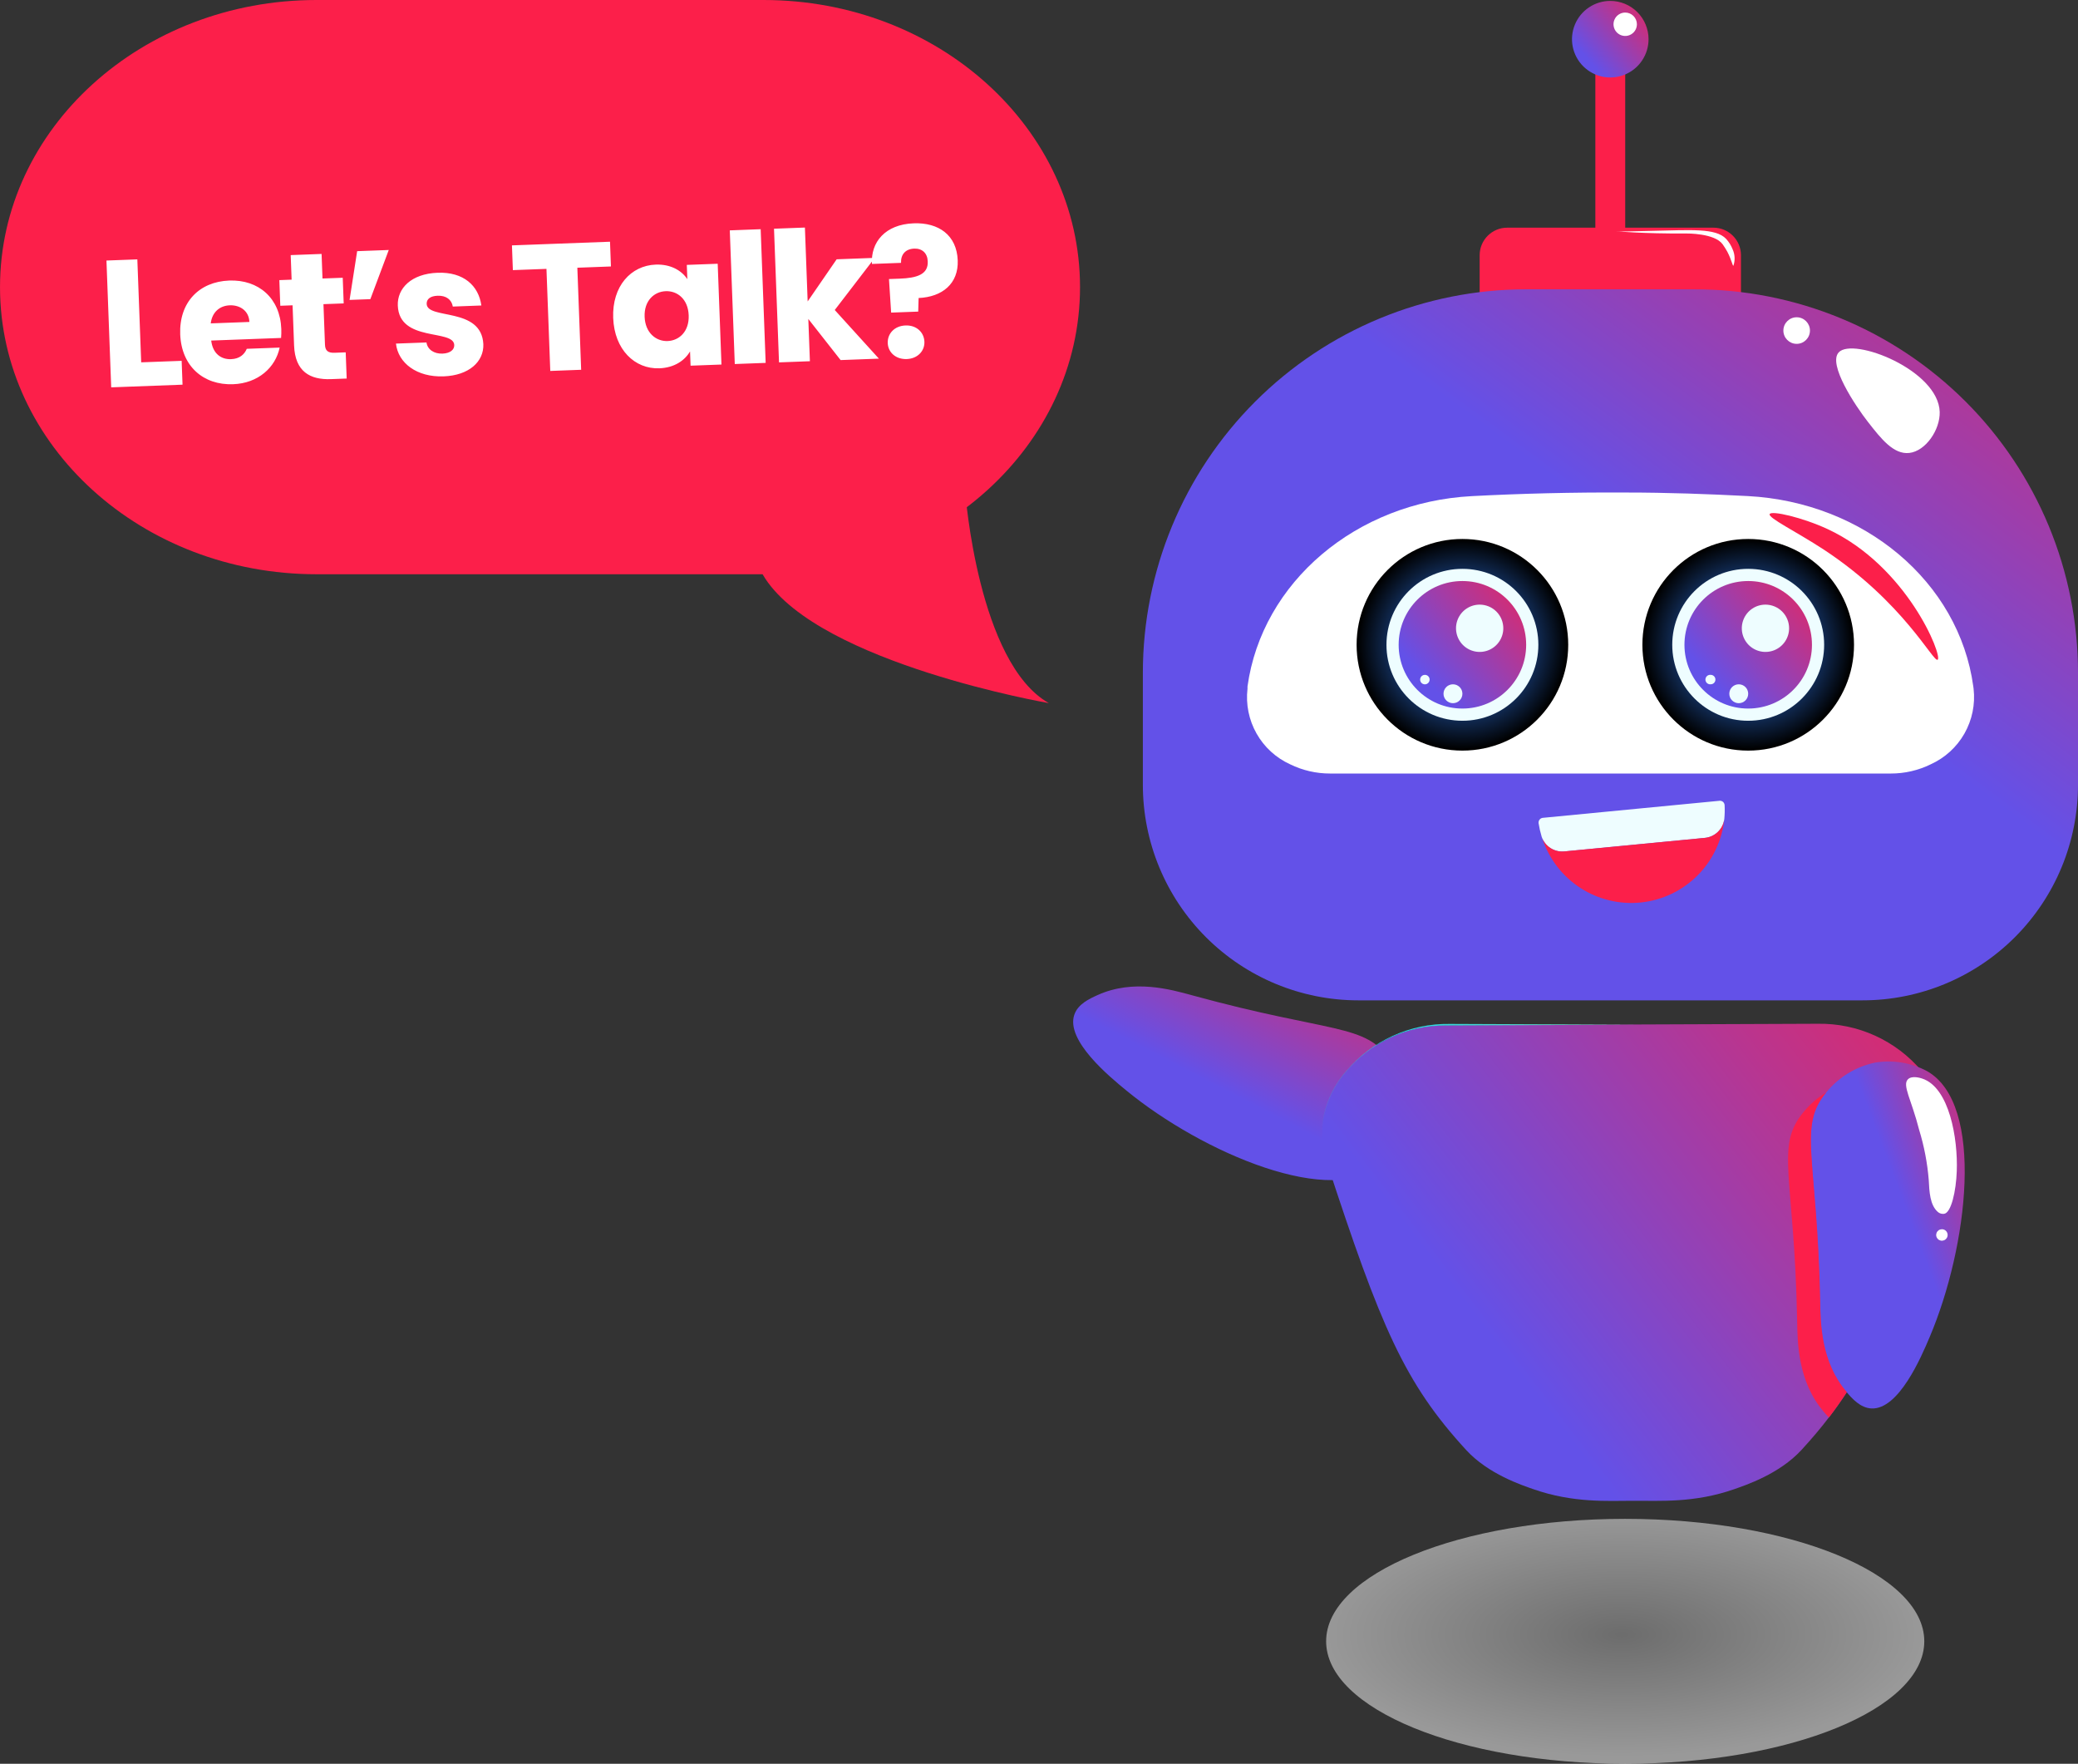 <svg width="152" height="129" viewBox="0 0 152 129" fill="none" xmlns="http://www.w3.org/2000/svg">
<rect x="0" y="0" width="152" height="129" fill="#333333" stroke="none"/>
<path d="M70.61 36.023C70.61 36.023 71.537 48.506 76.722 51.426C76.722 51.426 60.07 48.55 55.973 42.313C51.876 36.076 70.61 36.023 70.61 36.023Z" fill="#FC1F4A"/>
<path d="M87.199 72.795C97.453 75.608 99.883 74.819 101.711 77.57C102.513 78.747 102.89 80.162 102.781 81.582C102.626 82.897 102.038 84.124 101.109 85.068C97.596 88.47 87.921 84.306 82.384 79.754C81.176 78.764 77.926 76.098 78.586 74.208C78.853 73.432 79.687 73.049 80.28 72.781C82.915 71.587 85.652 72.371 87.199 72.795Z" fill="url(#paint0_linear_1_34004)"/>
<path d="M118.88 3.821H116.695V18.154H118.88V3.821Z" fill="#FC1F4A"/>
<path d="M125.331 16.652H110.248C109.135 16.652 108.233 17.554 108.233 18.667V24.057C108.233 25.17 109.135 26.072 110.248 26.072H125.331C126.444 26.072 127.346 25.17 127.346 24.057V18.667C127.346 17.554 126.444 16.652 125.331 16.652Z" fill="#FC1F4A"/>
<path d="M111.644 21.159H123.913C127.6 21.154 131.251 21.876 134.659 23.284C138.066 24.692 141.163 26.757 143.771 29.362C146.38 31.968 148.449 35.062 149.861 38.467C151.273 41.873 152 45.524 152 49.21V57.4C152 61.581 150.339 65.591 147.383 68.547C144.426 71.504 140.417 73.165 136.236 73.165H99.361C95.18 73.165 91.171 71.504 88.214 68.547C85.258 65.591 83.597 61.581 83.597 57.4V49.21C83.597 41.771 86.552 34.636 91.813 29.375C97.073 24.114 104.209 21.159 111.648 21.159H111.644Z" fill="url(#paint1_linear_1_34004)"/>
<path d="M141.224 55.902C140.317 56.347 139.319 56.577 138.309 56.575H97.293C96.28 56.577 95.281 56.347 94.372 55.902C93.334 55.43 92.472 54.641 91.911 53.647C91.35 52.653 91.119 51.507 91.251 50.374V50.209C92.304 42.586 99.205 36.723 107.671 36.286C111.238 36.099 115.01 36.001 118.928 36.023C122 36.023 124.969 36.134 127.845 36.282C136.342 36.727 143.297 42.554 144.341 50.209L144.363 50.374C144.493 51.509 144.258 52.656 143.694 53.65C143.13 54.643 142.265 55.432 141.224 55.902Z" fill="white"/>
<path style="mix-blend-mode:screen" d="M106.971 54.899C111.246 54.899 114.711 51.434 114.711 47.16C114.711 42.885 111.246 39.42 106.971 39.42C102.697 39.42 99.232 42.885 99.232 47.16C99.232 51.434 102.697 54.899 106.971 54.899Z" fill="url(#paint2_radial_1_34004)"/>
<path d="M106.971 52.715C110.039 52.715 112.526 50.227 112.526 47.16C112.526 44.092 110.039 41.605 106.971 41.605C103.903 41.605 101.416 44.092 101.416 47.16C101.416 50.227 103.903 52.715 106.971 52.715Z" fill="#EEFDFF"/>
<path d="M106.971 51.823C109.547 51.823 111.635 49.735 111.635 47.16C111.635 44.584 109.547 42.496 106.971 42.496C104.396 42.496 102.308 44.584 102.308 47.16C102.308 49.735 104.396 51.823 106.971 51.823Z" fill="url(#paint3_linear_1_34004)"/>
<path d="M109.963 45.952C109.963 46.294 109.861 46.628 109.671 46.913C109.481 47.197 109.211 47.419 108.895 47.55C108.579 47.681 108.231 47.715 107.896 47.648C107.56 47.581 107.252 47.417 107.01 47.175C106.768 46.933 106.603 46.624 106.537 46.289C106.47 45.953 106.504 45.606 106.635 45.289C106.766 44.973 106.988 44.703 107.272 44.513C107.557 44.323 107.891 44.222 108.233 44.222C108.692 44.222 109.132 44.404 109.456 44.728C109.781 45.053 109.963 45.493 109.963 45.952Z" fill="#EEFDFF"/>
<path d="M106.28 51.431C106.662 51.431 106.971 51.121 106.971 50.74C106.971 50.358 106.662 50.049 106.28 50.049C105.899 50.049 105.589 50.358 105.589 50.74C105.589 51.121 105.899 51.431 106.28 51.431Z" fill="#EEFDFF"/>
<path d="M104.573 49.701C104.574 49.77 104.554 49.838 104.516 49.896C104.478 49.953 104.424 49.999 104.36 50.026C104.297 50.053 104.226 50.06 104.158 50.046C104.091 50.033 104.028 50 103.979 49.951C103.93 49.902 103.897 49.84 103.884 49.772C103.871 49.704 103.878 49.634 103.905 49.57C103.932 49.506 103.977 49.452 104.035 49.414C104.093 49.376 104.16 49.357 104.23 49.358C104.32 49.359 104.407 49.395 104.471 49.459C104.535 49.523 104.572 49.61 104.573 49.701Z" fill="#EEFDFF"/>
<path style="mix-blend-mode:screen" d="M127.876 54.899C132.151 54.899 135.616 51.434 135.616 47.16C135.616 42.885 132.151 39.42 127.876 39.42C123.602 39.42 120.137 42.885 120.137 47.16C120.137 51.434 123.602 54.899 127.876 54.899Z" fill="url(#paint4_radial_1_34004)"/>
<path d="M127.876 52.715C130.944 52.715 133.431 50.227 133.431 47.16C133.431 44.092 130.944 41.605 127.876 41.605C124.808 41.605 122.321 44.092 122.321 47.16C122.321 50.227 124.808 52.715 127.876 52.715Z" fill="#EEFDFF"/>
<path d="M127.876 51.823C130.452 51.823 132.54 49.735 132.54 47.16C132.54 44.584 130.452 42.496 127.876 42.496C125.301 42.496 123.213 44.584 123.213 47.16C123.213 49.735 125.301 51.823 127.876 51.823Z" fill="url(#paint5_linear_1_34004)"/>
<path d="M130.868 45.952C130.868 46.294 130.766 46.628 130.576 46.913C130.386 47.197 130.116 47.419 129.8 47.55C129.484 47.681 129.136 47.715 128.801 47.648C128.465 47.581 128.157 47.417 127.915 47.175C127.673 46.933 127.508 46.624 127.441 46.289C127.375 45.953 127.409 45.606 127.54 45.289C127.671 44.973 127.893 44.703 128.177 44.513C128.461 44.323 128.796 44.222 129.138 44.222C129.597 44.222 130.037 44.404 130.361 44.728C130.686 45.053 130.868 45.493 130.868 45.952Z" fill="#EEFDFF"/>
<path d="M127.185 51.431C127.567 51.431 127.876 51.121 127.876 50.74C127.876 50.358 127.567 50.049 127.185 50.049C126.804 50.049 126.494 50.358 126.494 50.74C126.494 51.121 126.804 51.431 127.185 51.431Z" fill="#EEFDFF"/>
<path d="M125.478 49.701C125.478 49.746 125.47 49.791 125.453 49.834C125.436 49.876 125.411 49.914 125.379 49.946C125.347 49.979 125.309 50.004 125.267 50.022C125.225 50.039 125.18 50.048 125.134 50.048C125.086 50.054 125.036 50.049 124.99 50.034C124.943 50.02 124.9 49.995 124.863 49.962C124.827 49.93 124.798 49.89 124.778 49.845C124.758 49.8 124.747 49.752 124.747 49.703C124.747 49.654 124.758 49.606 124.778 49.561C124.798 49.516 124.827 49.476 124.863 49.444C124.9 49.411 124.943 49.386 124.99 49.372C125.036 49.357 125.086 49.352 125.134 49.358C125.225 49.358 125.313 49.394 125.377 49.458C125.441 49.522 125.478 49.61 125.478 49.701Z" fill="#EEFDFF"/>
<path d="M120.587 2.867C120.587 3.42 120.423 3.962 120.115 4.422C119.808 4.883 119.37 5.241 118.859 5.453C118.347 5.665 117.784 5.721 117.241 5.613C116.698 5.505 116.199 5.238 115.807 4.846C115.416 4.455 115.149 3.956 115.041 3.413C114.933 2.87 114.989 2.307 115.201 1.795C115.412 1.284 115.771 0.846 116.232 0.539C116.692 0.231 117.233 0.067 117.787 0.067C118.53 0.067 119.242 0.362 119.767 0.887C120.292 1.412 120.587 2.124 120.587 2.867Z" fill="url(#paint6_linear_1_34004)"/>
<path d="M119.735 1.774C119.735 1.944 119.685 2.109 119.591 2.25C119.497 2.391 119.363 2.5 119.207 2.565C119.051 2.63 118.878 2.647 118.712 2.614C118.546 2.581 118.394 2.499 118.274 2.38C118.154 2.26 118.073 2.107 118.04 1.941C118.007 1.775 118.024 1.603 118.089 1.447C118.153 1.29 118.263 1.157 118.404 1.063C118.545 0.969 118.71 0.918 118.879 0.918C119.106 0.918 119.324 1.009 119.485 1.169C119.645 1.33 119.735 1.547 119.735 1.774Z" fill="white"/>
<path d="M141.884 30.129C141.92 31.435 140.854 32.996 139.655 33.129C138.509 33.254 137.595 32.086 136.65 30.878C135.705 29.67 133.69 26.638 134.497 25.773C135.544 24.632 141.795 27.062 141.884 30.129Z" fill="white"/>
<path d="M131.421 25.149C131.957 25.149 132.393 24.714 132.393 24.177C132.393 23.64 131.957 23.205 131.421 23.205C130.884 23.205 130.449 23.64 130.449 24.177C130.449 24.714 130.884 25.149 131.421 25.149Z" fill="white"/>
<path d="M141.733 48.252C141.42 48.47 139.245 44.039 133.404 40.196C131.354 38.858 129.325 37.882 129.446 37.601C129.566 37.32 131.849 37.846 133.676 38.693C139.503 41.395 142.116 47.989 141.733 48.252Z" fill="#FC1F4A"/>
<path d="M126.793 19.438C126.722 19.438 126.677 19.041 126.347 18.408C126.243 18.221 126.129 18.039 126.004 17.864C125.42 17.057 123.431 17.075 123.275 17.075C120.177 17.102 118.188 16.906 118.188 16.924C118.188 16.941 119.642 16.924 120.707 16.888C123.708 16.826 125.496 16.665 126.262 17.472C126.467 17.697 126.628 17.956 126.739 18.239C126.909 18.617 126.928 19.046 126.793 19.438Z" fill="white"/>
<path d="M126.129 59.897C126.086 60.258 125.919 60.593 125.658 60.846C125.396 61.098 125.056 61.253 124.693 61.283L114.439 62.273C114.078 62.311 113.716 62.225 113.411 62.027C113.107 61.83 112.88 61.535 112.767 61.19C112.67 60.868 112.596 60.541 112.544 60.209C112.538 60.163 112.541 60.115 112.554 60.07C112.566 60.025 112.587 59.983 112.616 59.946C112.644 59.909 112.68 59.879 112.72 59.856C112.761 59.834 112.806 59.821 112.852 59.816L125.781 58.568C125.826 58.564 125.872 58.569 125.916 58.583C125.96 58.597 126 58.619 126.035 58.648C126.104 58.71 126.145 58.797 126.151 58.889C126.168 59.225 126.161 59.562 126.129 59.897Z" fill="#EEFDFF"/>
<path d="M126.129 59.901C125.967 61.462 125.275 62.921 124.167 64.032C123.058 65.143 121.602 65.839 120.041 66.004C118.481 66.169 116.911 65.793 115.595 64.939C114.278 64.084 113.296 62.803 112.812 61.31C112.944 61.624 113.175 61.888 113.469 62.06C113.763 62.233 114.105 62.306 114.443 62.269L124.698 61.283C125.058 61.252 125.397 61.097 125.657 60.845C125.918 60.594 126.084 60.261 126.129 59.901Z" fill="#FC1F4A"/>
<path d="M142.299 82.924C142.299 83.017 142.299 83.107 142.299 83.196C142.275 83.803 142.164 84.404 141.969 84.979C139.147 93.597 137.457 98.144 135.085 101.822C134.675 102.455 134.243 103.066 133.783 103.664C133.177 104.462 132.513 105.242 131.777 106.044C130.137 107.828 127.658 108.63 126.873 108.911C123.953 109.941 121.376 109.754 119.66 109.767H119.361C117.64 109.767 115.063 109.941 112.143 108.911C111.345 108.63 108.866 107.823 107.239 106.044C102.736 101.14 100.997 97.065 97.047 84.979C96.863 84.433 96.752 83.865 96.717 83.289C96.717 83.058 96.717 82.844 96.717 82.589C96.837 81.059 97.436 79.605 98.429 78.434C99.325 77.347 100.452 76.473 101.729 75.877C103.005 75.28 104.399 74.977 105.808 74.988L119.521 74.93L132.985 74.877C134.426 74.855 135.853 75.153 137.164 75.751C138.475 76.348 139.636 77.23 140.564 78.332C141.416 79.325 141.992 80.524 142.236 81.809C142.263 81.979 142.29 82.157 142.308 82.326C142.325 82.496 142.299 82.728 142.299 82.924Z" fill="url(#paint7_linear_1_34004)"/>
<path d="M119.49 74.944L105.777 75.002C104.368 74.992 102.975 75.297 101.699 75.893C100.423 76.489 99.295 77.362 98.398 78.448C97.406 79.621 96.808 81.076 96.686 82.607C96.803 81.031 97.429 79.535 98.47 78.345C99.397 77.243 100.559 76.361 101.87 75.763C103.181 75.166 104.608 74.867 106.049 74.89L119.49 74.944Z" fill="url(#paint8_linear_1_34004)"/>
<path d="M133.124 95.148C132.923 84.511 131.483 82.407 133.605 79.874C134.506 78.777 135.752 78.018 137.141 77.721C138.446 77.499 139.788 77.717 140.957 78.341C145.214 80.753 143.948 91.207 141.144 97.805C140.533 99.246 138.893 103.106 136.895 103.013C136.075 102.977 135.473 102.286 135.05 101.791C133.173 99.598 133.155 96.753 133.124 95.148Z" fill="url(#paint9_linear_1_34004)"/>
<path d="M135.081 101.836C134.671 102.469 134.238 103.08 133.779 103.677C133.632 103.525 133.498 103.374 133.382 103.231C131.505 101.033 131.483 98.193 131.456 96.588C131.256 85.951 129.811 83.847 131.938 81.319C132.405 80.755 132.962 80.273 133.587 79.892C131.492 82.415 132.923 84.538 133.141 95.144C133.168 96.749 133.195 99.602 135.063 101.787C135.071 101.802 135.077 101.819 135.081 101.836Z" fill="#FC1F4A"/>
<path d="M141.082 86.29C140.98 85.046 140.744 83.818 140.377 82.625C139.82 80.427 139.115 79.353 139.57 78.929C139.869 78.653 140.462 78.84 140.587 78.88C142.597 79.522 143.222 83.294 143.132 85.657C143.083 87.101 142.727 88.715 142.201 88.778C142.121 88.788 142.041 88.782 141.964 88.76C141.887 88.737 141.816 88.699 141.755 88.648C141.166 88.14 141.126 87.159 141.082 86.29Z" fill="white"/>
<path d="M142.464 90.325C142.464 90.407 142.439 90.489 142.393 90.558C142.347 90.626 142.282 90.68 142.205 90.712C142.128 90.743 142.044 90.752 141.963 90.736C141.882 90.719 141.807 90.68 141.748 90.621C141.69 90.562 141.65 90.488 141.634 90.406C141.617 90.325 141.626 90.241 141.658 90.164C141.689 90.088 141.743 90.022 141.812 89.976C141.881 89.93 141.962 89.906 142.045 89.906C142.1 89.905 142.155 89.915 142.206 89.936C142.257 89.957 142.303 89.988 142.342 90.027C142.381 90.066 142.412 90.112 142.433 90.163C142.454 90.215 142.464 90.269 142.464 90.325Z" fill="white"/>
<path d="M118.879 129C130.962 129 140.756 124.99 140.756 120.043C140.756 115.097 130.962 111.087 118.879 111.087C106.797 111.087 97.003 115.097 97.003 120.043C97.003 124.99 106.797 129 118.879 129Z" fill="url(#paint10_radial_1_34004)" fill-opacity="0.5" style="mix-blend-mode:soft-light"/>
<path d="M55.852 0H23.149C10.365 0 0.001 9.402 0.001 21C0.001 32.598 10.365 42 23.149 42H55.852C68.637 42 79.001 32.598 79.001 21C79.001 9.402 68.637 0 55.852 0Z" fill="#FC1F4A"/>
<path d="M7.787 19.055L10.046 18.971L10.328 26.501L13.287 26.391L13.352 28.135L8.134 28.33L7.787 19.055ZM16.808 22.33C16.068 22.358 15.517 22.828 15.415 23.652L18.242 23.547C18.212 22.741 17.561 22.302 16.808 22.33ZM20.456 25.422C20.153 26.875 18.886 28.034 17.05 28.102C14.883 28.183 13.27 26.788 13.182 24.45C13.095 22.112 14.573 20.601 16.766 20.519C18.92 20.439 20.492 21.809 20.576 24.055C20.584 24.266 20.579 24.491 20.561 24.717L15.449 24.908C15.564 25.869 16.175 26.296 16.902 26.269C17.536 26.245 17.881 25.915 18.051 25.512L20.456 25.422ZM21.511 25.263L21.401 22.33L20.503 22.364L20.433 20.488L21.331 20.454L21.264 18.658L23.523 18.573L23.59 20.37L25.07 20.315L25.14 22.191L23.66 22.246L23.771 25.205C23.787 25.641 23.979 25.819 24.481 25.801L25.287 25.77L25.359 27.686L24.209 27.729C22.677 27.786 21.582 27.179 21.511 25.263ZM27.09 21.88L25.57 21.936L26.125 18.37L28.437 18.284L27.09 21.88ZM35.355 25.169C35.403 26.451 34.303 27.458 32.453 27.527C30.485 27.6 29.123 26.553 28.963 25.13L31.196 25.047C31.268 25.56 31.744 25.886 32.365 25.863C32.946 25.841 33.24 25.566 33.227 25.236C33.183 24.047 29.199 25.055 29.098 22.347C29.051 21.092 30.082 20.021 32.011 19.949C33.914 19.878 35.01 20.896 35.21 22.343L33.122 22.422C33.038 21.922 32.642 21.606 32.008 21.63C31.479 21.649 31.197 21.872 31.21 22.228C31.254 23.404 35.213 22.423 35.355 25.169ZM37.515 19.757L37.447 17.947L44.621 17.679L44.688 19.489L42.231 19.581L42.51 27.045L40.251 27.13L39.972 19.665L37.515 19.757ZM44.853 23.253C44.766 20.928 46.152 19.421 47.962 19.353C49.059 19.312 49.857 19.785 50.277 20.418L50.238 19.374L52.498 19.29L52.773 26.662L50.514 26.746L50.475 25.702C50.09 26.365 49.329 26.896 48.232 26.937C46.435 27.004 44.94 25.578 44.853 23.253ZM50.376 23.06C50.332 21.884 49.555 21.265 48.696 21.297C47.851 21.329 47.108 21.991 47.152 23.167C47.196 24.343 47.987 24.975 48.833 24.944C49.691 24.911 50.42 24.236 50.376 23.06ZM53.747 26.625L53.382 16.849L55.641 16.764L56.006 26.541L53.747 26.625ZM56.983 26.504L56.617 16.728L58.877 16.643L59.078 22.047L61.199 18.965L63.987 18.86L61.06 22.674L64.289 26.231L61.488 26.336L59.126 23.328L59.242 26.42L56.983 26.504ZM63.781 19.305C63.682 17.721 64.744 16.411 66.831 16.333C68.668 16.264 69.986 17.207 70.055 19.044C70.119 20.748 68.925 21.719 67.194 21.797L67.165 22.79L65.184 22.864L65.026 20.409L65.818 20.38C67.06 20.333 67.911 20.076 67.861 19.112C67.839 18.518 67.455 18.162 66.874 18.183C66.227 18.208 65.885 18.617 65.908 19.225L63.781 19.305ZM67.618 24.996C67.643 25.669 67.122 26.231 66.329 26.261C65.523 26.291 64.962 25.77 64.936 25.096C64.91 24.396 65.431 23.834 66.237 23.804C67.03 23.774 67.592 24.295 67.618 24.996Z" fill="white"/>
<defs>
<linearGradient id="paint0_linear_1_34004" x1="89.5" y1="80.5" x2="97.479" y2="65.091" gradientUnits="userSpaceOnUse">
<stop offset="0.04" stop-color="#6351E8"/>
<stop offset="1" stop-color="#FC1F4A"/>
</linearGradient>
<linearGradient id="paint1_linear_1_34004" x1="120.001" y1="42" x2="148.645" y2="3.084" gradientUnits="userSpaceOnUse">
<stop offset="0.04" stop-color="#6351E8"/>
<stop offset="1" stop-color="#FC1F4A"/>
</linearGradient>
<radialGradient id="paint2_radial_1_34004" cx="0" cy="0" r="1" gradientUnits="userSpaceOnUse" gradientTransform="translate(106.971 47.16) scale(7.659)">
<stop offset="0.13" stop-color="#3280FC"/>
<stop offset="1"/>
</radialGradient>
<linearGradient id="paint3_linear_1_34004" x1="103.9" y1="50.012" x2="113.408" y2="41.844" gradientUnits="userSpaceOnUse">
<stop offset="0.04" stop-color="#6351E8"/>
<stop offset="1" stop-color="#FC1F4A"/>
</linearGradient>
<radialGradient id="paint4_radial_1_34004" cx="0" cy="0" r="1" gradientUnits="userSpaceOnUse" gradientTransform="translate(127.876 47.16) scale(7.659)">
<stop offset="0.13" stop-color="#3280FC"/>
<stop offset="1"/>
</radialGradient>
<linearGradient id="paint5_linear_1_34004" x1="124.805" y1="50.012" x2="134.312" y2="41.844" gradientUnits="userSpaceOnUse">
<stop offset="0.04" stop-color="#6351E8"/>
<stop offset="1" stop-color="#FC1F4A"/>
</linearGradient>
<linearGradient id="paint6_linear_1_34004" x1="115.943" y1="4.579" x2="121.651" y2="-0.325" gradientUnits="userSpaceOnUse">
<stop offset="0.04" stop-color="#6351E8"/>
<stop offset="1" stop-color="#FC1F4A"/>
</linearGradient>
<linearGradient id="paint7_linear_1_34004" x1="107.001" y1="98.5" x2="148.001" y2="67" gradientUnits="userSpaceOnUse">
<stop offset="0.04" stop-color="#6351E8"/>
<stop offset="1" stop-color="#FC1F4A"/>
</linearGradient>
<linearGradient id="paint8_linear_1_34004" x1="103.035" y1="83.575" x2="124.292" y2="58.756" gradientUnits="userSpaceOnUse">
<stop offset="0.04" stop-color="#06CFF1"/>
<stop offset="1" stop-color="#DEFA8E"/>
</linearGradient>
<linearGradient id="paint9_linear_1_34004" x1="138.001" y1="86" x2="148.213" y2="82.132" gradientUnits="userSpaceOnUse">
<stop offset="0.04" stop-color="#6351E8"/>
<stop offset="1" stop-color="#FC1F4A"/>
</linearGradient>
<radialGradient id="paint10_radial_1_34004" cx="0" cy="0" r="1" gradientUnits="userSpaceOnUse" gradientTransform="translate(118.639 119.547) scale(21.834 8.863)">
<stop stop-color="#A7A7A7"/>
<stop offset="1" stop-color="white"/>
</radialGradient>
</defs>
</svg>

